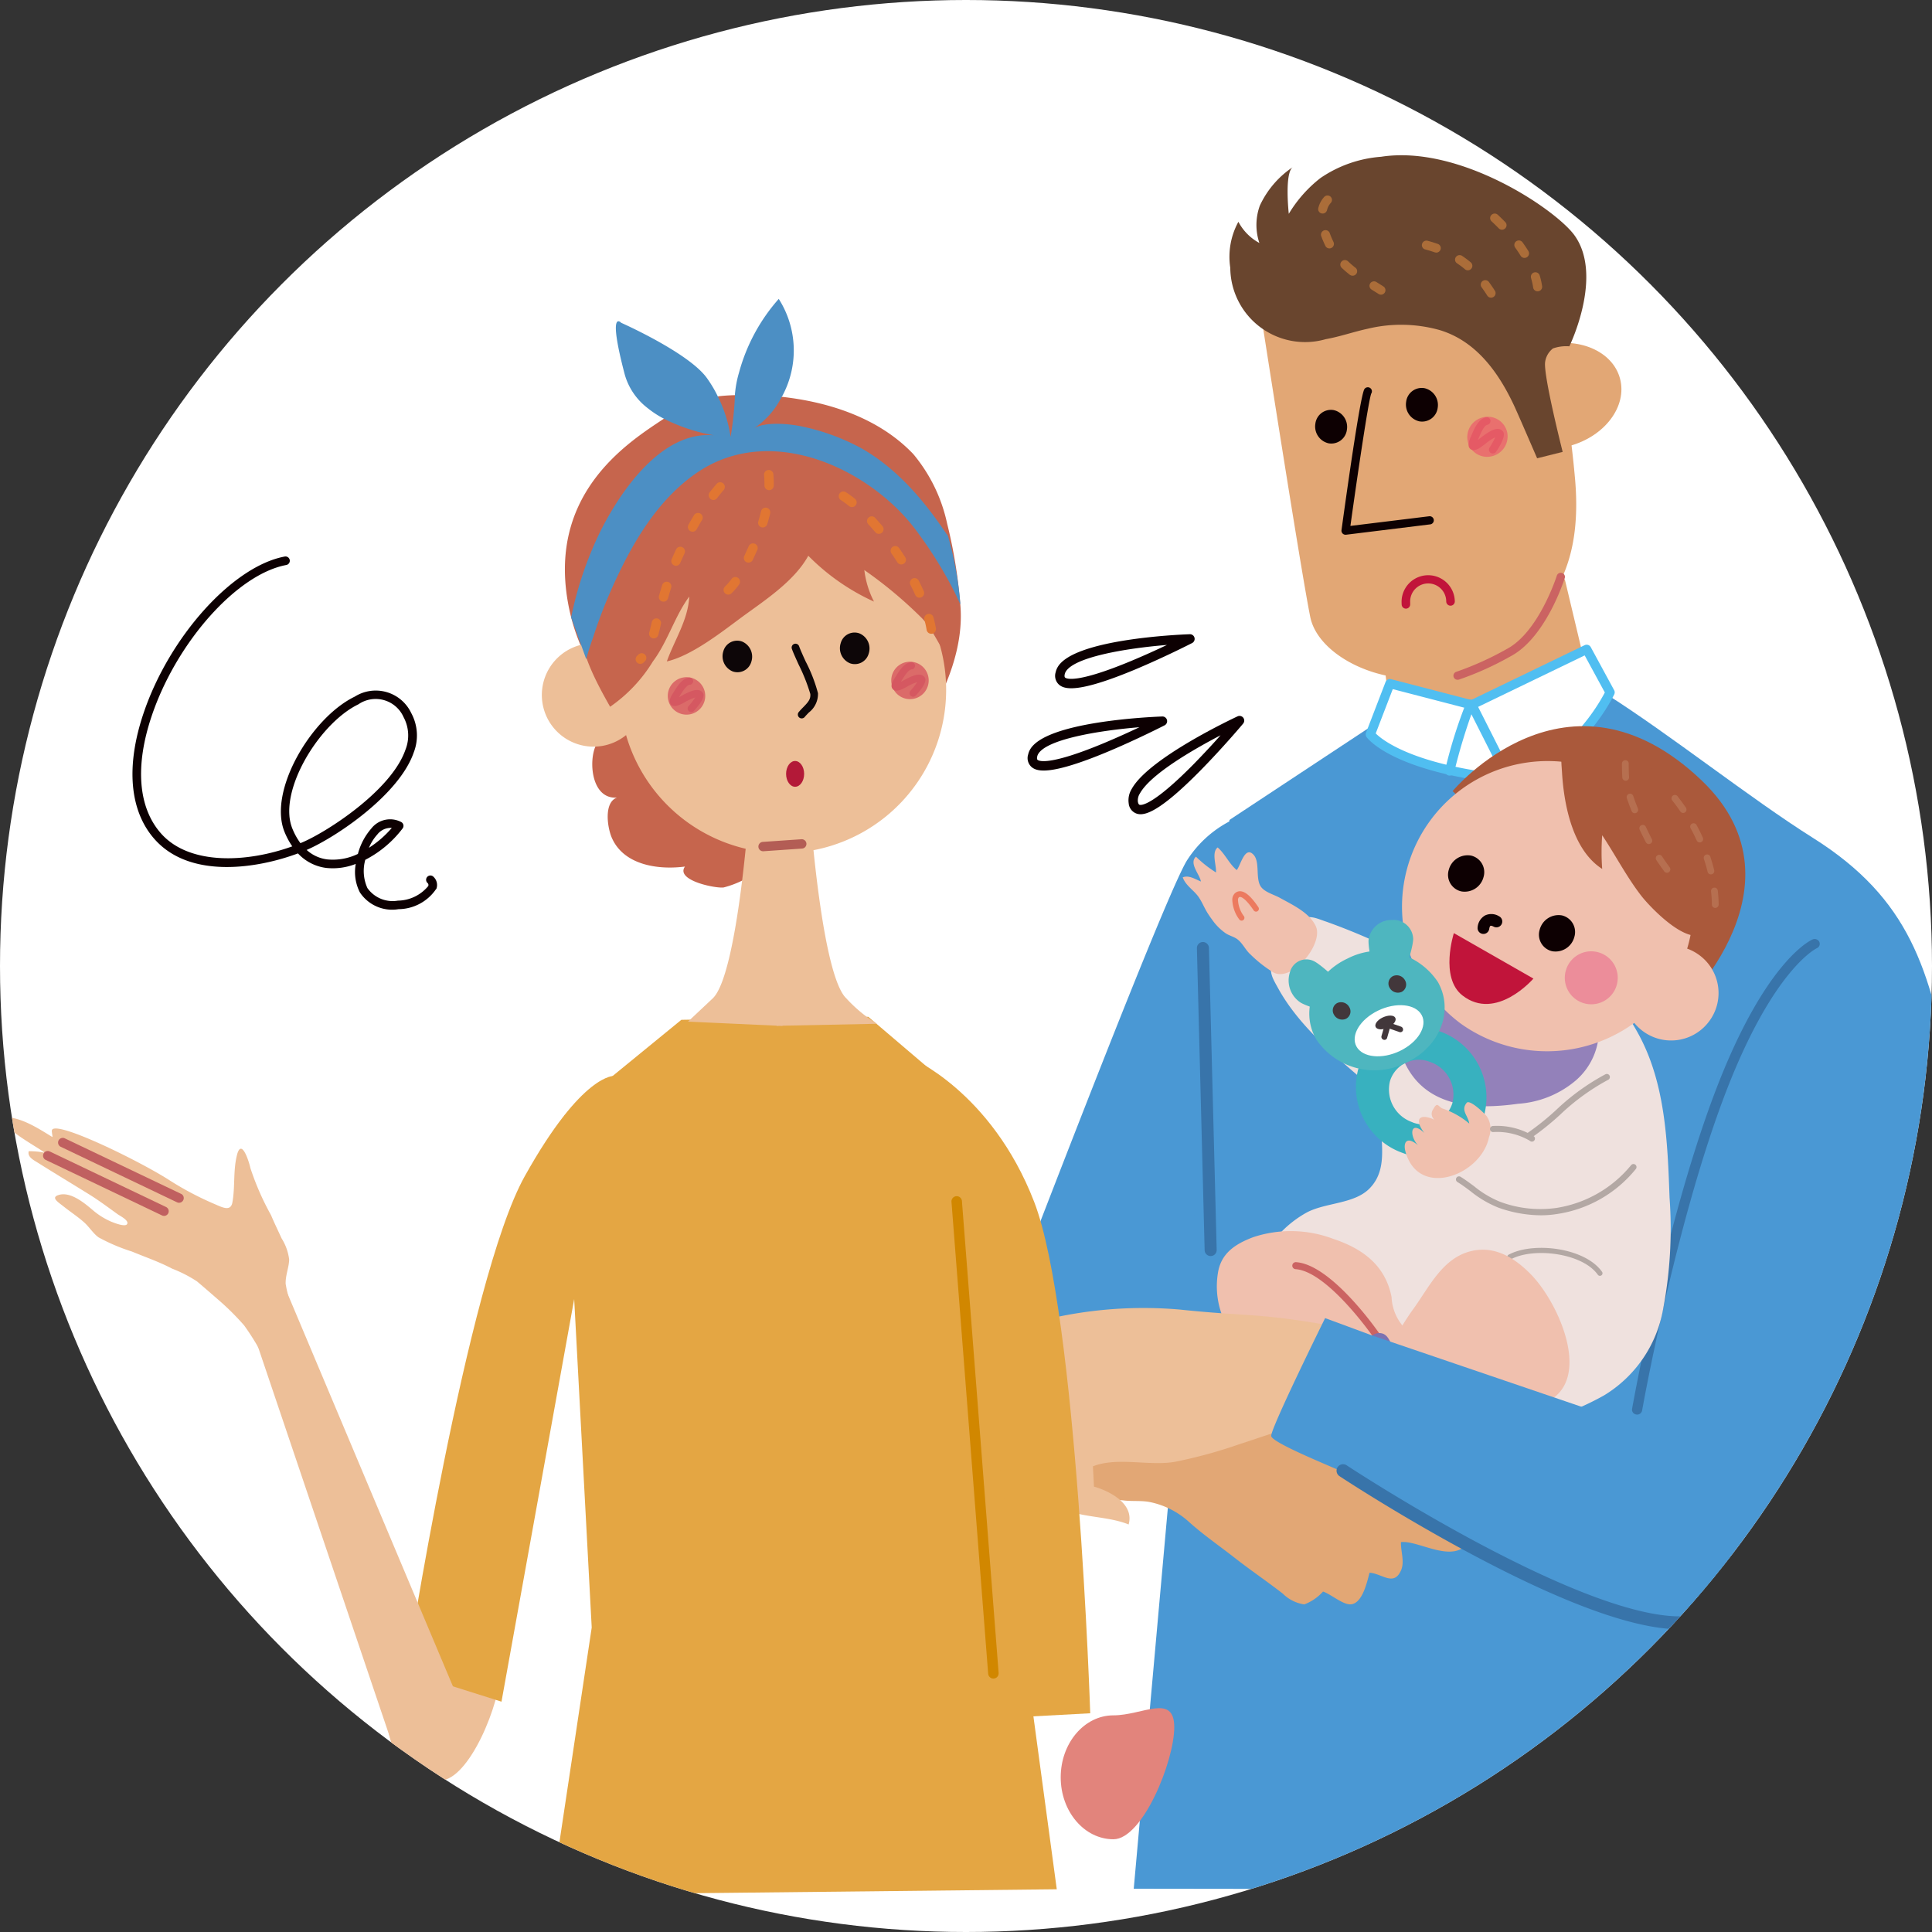 <svg xmlns="http://www.w3.org/2000/svg" xmlns:xlink="http://www.w3.org/1999/xlink" width="140" height="140" viewBox="0 0 140 140"><rect x="0" y="0" width="140" height="140" fill="#333333" stroke="none"/><defs><clipPath id="a"><circle cx="70" cy="70" r="70" transform="translate(0 0.477)" fill="#f7f3e5"/></clipPath></defs><g transform="translate(0 -0.477)"><circle cx="70" cy="70" r="70" transform="translate(0 0.477)" fill="#fff"/><g clip-path="url(#a)"><g transform="translate(33.202 24.508)"><g transform="translate(-32.982 -12.782)"><path d="M899.941,1682.173a8.115,8.115,0,0,0-4.258,3.275c-1.823,2.665-18.016,45.419-18.016,45.419l5.05-.14,14.277-5.979Z" transform="translate(-809.844 -1634.419)" fill="#4a98d4"/><path d="M998.232,1628.836c4.527,2.85,10.466,7.579,14.995,10.427,7.047,4.431,8.482,9.576,9.948,17.408,2.576,13.344-1.983,25.534-5.557,38.251q-2.888,10.277-5.776,20.554l-47.828-.062,6.936-77.448,10.425-6.884Z" transform="translate(-882.079 -1589.799)" fill="#4a98d4"/><path d="M1073.686,1582.155l.6,5.136,5.052,1.175,9.006-4.81L1087,1578.01Z" transform="translate(-973.827 -1547.28)" fill="#e2a775"/><g transform="translate(98.744 35.471)"><path d="M1070.354,1611.536l5.929,1.539,8.33-4.024,1.694,3.12s-3.287,7.034-9.638,6.021-7.73-2.978-7.73-2.978Z" transform="translate(-1068.601 -1608.718)" fill="#fff"/><path d="M1074.877,1616.817c-6.417-1.025-7.894-3.031-7.953-3.116a.329.329,0,0,1-.038-.307l1.416-3.679a.341.341,0,0,1,.4-.206l5.807,1.507,8.217-3.969a.341.341,0,0,1,.447.141l1.694,3.12a.331.331,0,0,1,.009.3c-.033.07-3.322,6.944-9.578,6.268h0C1075.161,1616.858,1075.019,1616.839,1074.877,1616.817Zm7.855-9.03-8.038,3.883a.344.344,0,0,1-.236.023l-5.633-1.462-1.235,3.21c.433.43,2.235,1.894,7.4,2.718.131.021.262.039.389.052h0c5.279.572,8.314-4.778,8.813-5.737Z" transform="translate(-1066.864 -1607.014)" fill="#50bef1"/></g><g transform="translate(106.22 39.742)"><path d="M1115.3,1638.538a.337.337,0,0,0,.342-.48l-2.388-4.73a.341.341,0,0,0-.454-.148.332.332,0,0,0-.152.447l2.388,4.729A.335.335,0,0,0,1115.3,1638.538Z" transform="translate(-1112.609 -1633.145)" fill="#50bef1"/></g><g transform="translate(104.489 39.45)"><path d="M1102.318,1636.864a.339.339,0,0,0,.365-.248,41.942,41.942,0,0,1,1.436-4.712.326.326,0,0,0-.044-.466.348.348,0,0,0-.481.047,34.321,34.321,0,0,0-1.566,4.965.331.331,0,0,0,.242.405A.32.32,0,0,0,1102.318,1636.864Z" transform="translate(-1102.017 -1631.363)" fill="#50bef1"/></g><path d="M1185.184,1771.919a.373.373,0,0,0,.1.027.366.366,0,0,0,.409-.307c.007-.056,2.327-13.094,5.892-22.6,3.5-9.334,6.735-10.873,6.767-10.887a.342.342,0,0,0,.177-.462.377.377,0,0,0-.486-.172c-.142.06-3.519,1.592-7.154,11.288-3.6,9.592-5.924,22.7-5.931,22.755A.349.349,0,0,0,1185.184,1771.919Z" transform="translate(-1066.916 -1680.691)" fill="#3874aa"/><path d="M1105.012,1664.85a10.573,10.573,0,0,0,2.281-.076,17.517,17.517,0,0,0,10.8-5.229.329.329,0,0,0-.04-.469.343.343,0,0,0-.476.041,17.156,17.156,0,0,1-10.366,5c-2.2.262-2.7-.04-2.774-.1a.339.339,0,0,0-.664.093.548.548,0,0,0,.21.4A1.89,1.89,0,0,0,1105.012,1664.85Z" transform="translate(-998.999 -1615.031)" fill="#339458"/><path d="M1019.777,1449.537s2.98,19.159,3.677,22.6,7.343,6.067,11.862,3.33,8.092-5.605,7.3-13.613a75.992,75.992,0,0,0-2.527-13.664Z" transform="translate(-928.728 -1438.678)" fill="#e2a775"/><path d="M1131.707,1475.744c.535,2.005-1.106,4.19-3.665,4.879s-5.063-.378-5.6-2.382,1.112-4.192,3.664-4.881S1131.175,1473.736,1131.707,1475.744Z" transform="translate(-1014.534 -1459.556)" fill="#e2a775"/><path d="M1031.48,1395.775c-1.341-1.854-8.293-6.575-14.009-5.686a8.958,8.958,0,0,0-4.4,1.546,9.456,9.456,0,0,0-2.288,2.588s-.326-2.929.286-3.381a6.793,6.793,0,0,0-2.385,2.788,4.111,4.111,0,0,0-.033,2.706,3.7,3.7,0,0,1-1.52-1.535,5.272,5.272,0,0,0-.588,3.333,5.42,5.42,0,0,0,6.92,5.172c1.04-.186,2.01-.532,3.035-.754a10.335,10.335,0,0,1,5.234.1c2.628.8,4.252,3.059,5.385,5.487.3.644,1.661,3.8,1.661,3.8l1.851-.464s-1.418-5.577-1.27-6.52a1.5,1.5,0,0,1,.569-.978,2.917,2.917,0,0,1,1.185-.152S1033.612,1398.724,1031.48,1395.775Z" transform="translate(-917.612 -1389.978)" fill="#69452e"/><path d="M1062.57,1502.806a.3.3,0,0,0,.234-.326.3.3,0,0,0-.331-.258l-5.711.7c.5-3.609,1.308-9.08,1.509-9.591a.293.293,0,0,0-.045-.377.3.3,0,0,0-.423.018c-.079.083-.318.337-1.687,10.255a.293.293,0,0,0,.083.247.3.3,0,0,0,.247.086l6.093-.75Z" transform="translate(-959.126 -1476.061)" fill="#0d0002"/><path d="M1084.726,1494.128a1.248,1.248,0,0,0,.965,1.421,1.138,1.138,0,0,0,1.322-.992,1.248,1.248,0,0,0-.971-1.416A1.138,1.138,0,0,0,1084.726,1494.128Z" transform="translate(-983.051 -1476.264)" fill="#0d0002"/><path d="M1044.473,1503.857a1.25,1.25,0,0,0,.964,1.421,1.138,1.138,0,0,0,1.322-.992,1.248,1.248,0,0,0-.969-1.418A1.139,1.139,0,0,0,1044.473,1503.857Z" transform="translate(-949.377 -1484.402)" fill="#0d0002"/><path d="M1111.932,1507.738a1.438,1.438,0,0,0,1.751,1.063,1.473,1.473,0,0,0,1.1-1.752,1.443,1.443,0,0,0-1.753-1.066A1.471,1.471,0,0,0,1111.932,1507.738Z" transform="translate(-1005.791 -1486.99)" fill="#e9706e"/><path d="M1114.337,1508.758a.279.279,0,0,0,.172-.117c.181-.262.749-1.142.5-1.471a.463.463,0,0,0-.319-.179c-.346-.041-.791.242-1.354.681-.035.029-.066.053-.088.068l-.059.044c.008-.018.017-.037.025-.057.019-.043.041-.093.063-.146.118-.273.354-.846.6-.892a.288.288,0,0,0,.223-.328.277.277,0,0,0-.329-.216c-.531.115-.824.781-1.014,1.226l-.059.137c-.157.349-.3.738-.045.939s.611-.029.922-.262c.023-.017.057-.044.1-.077a4.323,4.323,0,0,1,.773-.518,6,6,0,0,1-.409.744.275.275,0,0,0,.289.425Z" transform="translate(-1006.316 -1487.154)" fill="#e55a65"/><path d="M1050.157,1414.956c-.161-.1-.321-.2-.479-.3l-.025-.016a.32.32,0,0,1-.1-.446.331.331,0,0,1,.451-.1l.024.016c.16.1.321.2.484.306a.322.322,0,0,1,.094.447.333.333,0,0,1-.2.14A.319.319,0,0,1,1050.157,1414.956Zm-2.083-1.387c-.217-.171-.411-.338-.591-.51a.322.322,0,0,1,0-.457.329.329,0,0,1,.461-.011,6.882,6.882,0,0,0,.542.467.321.321,0,0,1,.05.454.33.33,0,0,1-.458.057Zm-1.764-2.088c-.04-.079-.079-.16-.116-.244-.071-.159-.136-.321-.193-.479a.328.328,0,0,1,.616-.223c.05.144.109.29.173.434.033.074.068.147.1.218a.325.325,0,0,1-.146.436.327.327,0,0,1-.437-.141Zm-.279-2.358a.32.32,0,0,1-.239-.388,1.824,1.824,0,0,1,.425-.806.329.329,0,0,1,.461-.023.321.321,0,0,1,.018.456,1.148,1.148,0,0,0-.271.518.329.329,0,0,1-.394.242Z" transform="translate(-950.483 -1404.906)" fill="#ab6d39"/><path d="M1096.541,1431.8c-.135-.212-.272-.414-.409-.6a.327.327,0,0,1,.529-.385c.146.2.29.41.433.635a.325.325,0,0,1-.1.447.375.375,0,0,1-.1.044A.323.323,0,0,1,1096.541,1431.8Zm-1.621-1.913a6.365,6.365,0,0,0-.571-.427.319.319,0,0,1-.086-.448.33.33,0,0,1,.453-.092,7.188,7.188,0,0,1,.628.47.327.327,0,0,1-.424.5Zm-2.18-1.218c-.22-.078-.455-.151-.7-.216a.318.318,0,0,1-.223-.4.33.33,0,0,1,.4-.226c.255.069.506.147.742.23a.319.319,0,0,1,.193.413.333.333,0,0,1-.239.208A.324.324,0,0,1,1092.74,1428.664Z" transform="translate(-988.988 -1421.629)" fill="#ab6d39"/><path d="M1125.526,1421.471a.321.321,0,0,1-.371-.266c-.014-.1-.032-.195-.052-.291-.028-.13-.063-.263-.1-.395a.327.327,0,0,1,.625-.193c.045.148.084.3.116.444q.035.164.059.331a.326.326,0,0,1-.254.367Zm-1.277-2.568c-.122-.2-.258-.4-.4-.6a.327.327,0,0,1,.53-.383c.155.213.3.429.431.64a.326.326,0,0,1-.111.446.338.338,0,0,1-.1.041A.321.321,0,0,1,1124.249,1418.9Zm-1.586-1.989c-.168-.173-.346-.345-.524-.511a.321.321,0,0,1-.012-.457.33.33,0,0,1,.462-.019c.186.173.37.353.546.534a.32.32,0,0,1-.01.458.33.33,0,0,1-.156.084A.325.325,0,0,1,1122.662,1416.914Z" transform="translate(-1014.276 -1411.615)" fill="#ab6d39"/><path d="M1106.148,1582.836l.018,0a22.242,22.242,0,0,0,3.782-1.707c2.522-1.351,3.845-5.48,3.9-5.656a.293.293,0,0,0-.2-.369.3.3,0,0,0-.376.2c-.012.04-1.3,4.069-3.607,5.3a22.23,22.23,0,0,1-3.665,1.659.3.3,0,0,0-.207.37A.3.3,0,0,0,1106.148,1582.836Z" transform="translate(-1000.68 -1544.834)" fill="#cb6362"/><path d="M1040.874,1735.858a5.983,5.983,0,0,0-.9-1.556,12.93,12.93,0,0,0-4-2.922,46.633,46.633,0,0,0-7.129-3.255c-.57-.181-1.345-.594-1.817-.123-.3.3-.489.891-.78,1.244a8.554,8.554,0,0,0-1.269,1.648c-.394.825-.06,1.306.35,2.052,1.416,2.576,3.9,4.718,6.1,6.6a22.961,22.961,0,0,0,3.3,2.4c2.619,1.513,5.409-.154,6.434-2.811A4.744,4.744,0,0,0,1040.874,1735.858Z" transform="translate(-932.926 -1672.575)" fill="#efe1de"/><path d="M987.865,1702.156c-.1-.137-.2-.276-.288-.415-.263-.394-.435-.867-.707-1.251-.344-.484-.925-.81-1.138-1.405.443-.183.913.137,1.318.3-.081-.513-.887-1.315-.359-1.8a8.4,8.4,0,0,0,1.45,1.143c.043-.513-.34-1.44.12-1.812.541.464.836,1.193,1.385,1.64.281-.336.584-1.778,1.211-1.116.49.518.135,1.687.521,2.294.268.42.957.594,1.384.83.9.5,2.167,1.078,2.618,2.071.569,1.253-1.7,4.069-3.074,3.342a9.165,9.165,0,0,1-1.658-1.3c-.365-.32-.557-.794-.934-1.09-.249-.2-.594-.269-.858-.442A3.93,3.93,0,0,1,987.865,1702.156Z" transform="translate(-900.247 -1646.757)" fill="#f0c0ae"/><g transform="translate(90.388 56.296)"><path d="M1045.633,1775.3a31.132,31.132,0,0,0,.475-8.113c-.145-3.956-.287-8.145-2.175-11.708-1.446-2.73-3.6-5.035-6.864-4.884l-6.15.284q-1.18.6-2.364,1.191c-.87.439-1.368,2.446-1.679,3.26a34.884,34.884,0,0,0-1.583,5.078c-.435,2.014.717,4.489-.959,6.145-1.119,1.1-3.15.982-4.52,1.71a7.946,7.946,0,0,0-4.079,6.534c.156,4.91,6.711,4.65,9.987,5.839,1.663.6,3.273,1.3,4.932,1.92,1.519.565,2.928,1.5,4.615,1.177a20.149,20.149,0,0,0,6.086-2.215A9.173,9.173,0,0,0,1045.633,1775.3Z" transform="translate(-1015.733 -1747.945)" fill="#efe1de"/><path d="M1083.3,1736.627a5.145,5.145,0,0,1,.746-1.274c.9-1.084,1.859-.979,3.134-.806a46.789,46.789,0,0,1,6.2,1.135c1.438.4,2.826.35,3.119,1.983a14.792,14.792,0,0,1-.149,3.94,4.848,4.848,0,0,1-1.7,3.6,7.191,7.191,0,0,1-4.167,1.673c-3.037.427-6.489.29-8.084-2.729C1081.221,1741.918,1082.41,1738.739,1083.3,1736.627Z" transform="translate(-1071.091 -1734.439)" fill="#9381ba"/></g><path d="M1105.407,1647.825s8.335-10.052,18.05-.766c8.234,7.874-2.287,17.29-1.835,16.688Z" transform="translate(-1000.364 -1601.749)" fill="#aa593b"/><path d="M1099.951,1674.008a10.753,10.753,0,0,1-14.964,2.418,10.555,10.555,0,1,1,14.964-2.418Z" transform="translate(-979.367 -1613.51)" fill="#f0c0ae"/><path d="M1187.5,1745.934a3.43,3.43,0,1,1-.834-4.772A3.411,3.411,0,0,1,1187.5,1745.934Z" transform="translate(-1063.816 -1683.248)" fill="#f0c0ae"/><path d="M1146.248,1728.446a1.411,1.411,0,0,1-1.611,1.033,1.231,1.231,0,0,1-.9-1.564,1.415,1.415,0,0,1,1.612-1.032A1.236,1.236,0,0,1,1146.248,1728.446Z" transform="translate(-1032.385 -1671.799)" fill="#0d0002"/><path d="M1158.8,1646.8a5.919,5.919,0,0,0-.511-.378c-.964-.632-2.948-1.486-4.036-.766-.886.587-.7,1.79-.647,2.707.142,2.346.761,5.613,2.912,6.992a16.358,16.358,0,0,1,0-2.442c.936,1.405,1.767,3.006,2.813,4.364.613.8,3.442,3.809,4.684,2.661.337-.313-.537-1.612-.481-2.048C1164.016,1654.11,1161.7,1649.191,1158.8,1646.8Z" transform="translate(-1040.637 -1603.638)" fill="#aa593b"/><path d="M1105.978,1701.93a1.412,1.412,0,0,1-1.611,1.033,1.233,1.233,0,0,1-.906-1.565,1.414,1.414,0,0,1,1.614-1.03A1.234,1.234,0,0,1,1105.978,1701.93Z" transform="translate(-998.697 -1649.618)" fill="#0d0002"/><path d="M1155.242,1744.254a1.918,1.918,0,1,0,2.435-1.2A1.908,1.908,0,0,0,1155.242,1744.254Z" transform="translate(-1041.969 -1685.262)" fill="#ec8d9a"/><path d="M1104.312,1734.882l5.765,3.294s-2.7,3.132-5.146,1.22C1103.272,1738.1,1104.312,1734.882,1104.312,1734.882Z" transform="translate(-999.179 -1678.513)" fill="#c1143a"/><path d="M1116.967,1727.863a.425.425,0,0,0,.341-.358c.019-.138.063-.209.088-.221s.093-.015.237.061a.424.424,0,0,0,.392-.753,1.065,1.065,0,0,0-1.018-.062,1.081,1.081,0,0,0-.539.857.424.424,0,0,0,.5.476Z" transform="translate(-1009.613 -1671.443)" fill="#0d0002"/><path d="M1183.541,1666.318c-.2-.272-.394-.546-.572-.818a.246.246,0,0,1,.412-.269c.173.263.359.531.555.794a.246.246,0,1,1-.4.293Zm-1.331-2.109c-.053-.1-.106-.206-.158-.31-.1-.192-.19-.387-.281-.581a.246.246,0,1,1,.444-.209c.091.192.184.384.277.572.05.1.1.2.152.3a.245.245,0,0,1-.1.332.252.252,0,0,1-.068.024A.248.248,0,0,1,1182.211,1664.209Zm-1.032-2.258c-.126-.315-.242-.63-.345-.934a.247.247,0,0,1,.154-.312.244.244,0,0,1,.311.154c.1.3.214.6.337.91a.246.246,0,0,1-.138.319.294.294,0,0,1-.045.014A.247.247,0,0,1,1181.178,1661.951Zm-.411-2.2a.245.245,0,0,1-.263-.227c-.02-.282-.023-.563-.026-.861v-.136a.246.246,0,1,1,.491-.006l0,.138c0,.29.006.563.024.83a.247.247,0,0,1-.2.259A.129.129,0,0,1,1180.767,1659.748Z" transform="translate(-1063.165 -1614.426)" fill="#b66f50"/><path d="M1205.7,1681.883a.246.246,0,0,1-.251-.241c0-.315-.024-.637-.059-.959a.245.245,0,1,1,.488-.054c.037.336.059.674.064,1a.245.245,0,0,1-.2.245A.2.2,0,0,1,1205.7,1681.883Zm-.561-2.62c-.075-.307-.164-.619-.265-.926a.246.246,0,1,1,.467-.154c.1.32.2.644.275.964a.247.247,0,0,1-.181.3l-.013,0A.245.245,0,0,1,1205.139,1679.263Zm-.792-2.275c-.132-.291-.277-.581-.431-.864a.246.246,0,1,1,.431-.235c.16.293.309.594.446.9a.244.244,0,0,1-.122.325.312.312,0,0,1-.056.018A.246.246,0,0,1,1204.347,1676.989Zm-1.185-2.1c-.182-.266-.374-.529-.572-.779a.246.246,0,1,1,.387-.3c.2.26.4.532.591.806a.247.247,0,0,1-.065.342.235.235,0,0,1-.092.038A.245.245,0,0,1,1203.162,1674.888Z" transform="translate(-1081.62 -1627.339)" fill="#b66f50"/><path d="M1013.572,1871.758c-.45-2.315-2.111-3.52-4.241-4.226a8.671,8.671,0,0,0-5.787-.117c-1.3.492-2.339,1.164-2.558,2.61a5.98,5.98,0,0,0,1.119,4.538c1.15,1.347,2.827,1.9,4.367,2.616a17.662,17.662,0,0,0,2.589,1.13,15.987,15.987,0,0,1,2.475.888c.872.421,1.586.943,2.567.494a3.5,3.5,0,0,0,1.86-3.257c.053-1.215-.68-1.65-1.492-2.488A3.477,3.477,0,0,1,1013.572,1871.758Z" transform="translate(-912.953 -1789.013)" fill="#f0c0ae"/><path d="M1040.28,1886.282a.255.255,0,0,0,.225-.4c-.141-.2-3.466-4.965-6.018-5.118a.255.255,0,0,0-.031.508c2.308.137,5.6,4.852,5.63,4.9A.252.252,0,0,0,1040.28,1886.282Z" transform="translate(-940.808 -1800.553)" fill="#cb6362"/><path d="M1040.147,1924a2.815,2.815,0,0,1,.2-1.384c.408-1.054,1.669-2.075,1.25-3.31-.312-.923-1.77-1.25-1.762-2.341.008-1.2,2.238-1.736,2.969-2.3s1.555-2.767,2.668-2.426c.486.149.611.856.9,1.218a8.1,8.1,0,0,0,1.274,1.18c3.071,2.5,1.589,4.9-.727,7.309-1.149,1.193-2.773,3.428-4.531,3.557C1041.031,1925.6,1040.278,1924.945,1040.147,1924Z" transform="translate(-945.506 -1826.852)" fill="#7c72b1"/><path d="M1136.33,1876.466a.187.187,0,0,0,.164-.294c-1.237-1.75-4.981-2.2-6.768-1.239a.186.186,0,1,0,.176.329c1.646-.881,5.176-.448,6.287,1.125A.187.187,0,0,0,1136.33,1876.466Z" transform="translate(-1020.625 -1795.263)" fill="#b3a8a4"/><path d="M1066.3,1890.07c.965.381,2.109.677,2.683-.213a17.264,17.264,0,0,1,1.635-1.77c.146-.169,1.6-2.113,1.427-2.227a4.278,4.278,0,0,0,3.266.8c5.12-.783,2.328-7.334.095-9.61-1.152-1.175-2.57-2.078-4.269-1.7-2.107.473-3.068,2.569-4.221,4.169a18.56,18.56,0,0,0-1.611,2.677c-.308.634-.406,1.353-.681,2a6.493,6.493,0,0,1-1.52,2.3c-1.254,1.249,1.367,2.808,2.311,3.2C1065.667,1889.8,1065.971,1889.942,1066.3,1890.07Z" transform="translate(-964.693 -1795.954)" fill="#f0c0ae"/><path d="M1022.545,1909.486a.272.272,0,0,1-.263-.161l-.95-2.146a.271.271,0,0,1,.5-.219l.95,2.146a.271.271,0,0,1-.138.357A.265.265,0,0,1,1022.545,1909.486Z" transform="translate(-930.009 -1822.333)" fill="#cb6362"/><path d="M1008.439,1718.443a.2.2,0,0,0,.086-.049.206.206,0,0,0,.008-.292,2.1,2.1,0,0,1-.41-1.15.275.275,0,0,1,.058-.185.125.125,0,0,1,.108-.033c.128.017.424.165.97.973a.206.206,0,0,0,.342-.23c-.5-.739-.9-1.105-1.258-1.152a.536.536,0,0,0-.433.131.645.645,0,0,0-.2.476,2.513,2.513,0,0,0,.523,1.453A.206.206,0,0,0,1008.439,1718.443Z" transform="translate(-918.633 -1662.986)" fill="#ec7a5f"/><path d="M951.281,1945.885c2.928.778,5.762,2.138,8.755,2.106a10.214,10.214,0,0,0,3.31-.582,14.5,14.5,0,0,1,2.19-.875c1.54-.276,1.413,1.439.575,2.258a8.1,8.1,0,0,1-4.335,2.224c1.067.5,6.511,2.268,5.349,4.044-1.094,1.675-3.624-.117-4.919.031-.025.654.278,1.411.01,2.033-.525,1.218-1.384.234-2.287.187-.171.625-.488,2.152-1.3,2.283-.581.094-1.467-.719-2.07-.92a3.461,3.461,0,0,1-1.36.932,2.794,2.794,0,0,1-1.558-.783c-1.132-.881-2.321-1.684-3.463-2.577-1.119-.877-2.3-1.687-3.346-2.63a6,6,0,0,0-2.817-1.426c-.607-.122-1.278-.043-1.895-.118-.641-.079-2.364-.042-2.9-.509-.438-.38-.236-1.243-.26-1.8-.038-.854-.492-2.606-.082-3.4.544-1.054,4.054-.666,5.158-.77s2.194-.183,3.292-.227A13.243,13.243,0,0,1,951.281,1945.885Z" transform="translate(-860.907 -1854.593)" fill="#e2a775"/><g transform="translate(72.087 83.519)"><g transform="translate(0 0)"><path d="M945.385,1918.174l3.913-7.166s-17.494-8.048-21.977-8.811c-4.87-.828-5.552-.561-10.382-1.066a30.536,30.536,0,0,0-9.344.636c-1.031.216-3.5.436-3.8,1.763-.312,1.4,1.556,1.485,1.65,2.718.049.648-1.085,1.141-1.027,1.923.074,1.021,1.388.928,1.617,1.738s-1.243,1.475-.6,2.363c.256.353,1.677.476,2.114.573-.233,1.537-.151,2.376,1.267,2.872s3.034.428,4.421.988c.43-1.507-1.389-2.424-2.512-2.744-.025-.491-.052-1.018-.075-1.468,1.763-.7,4.025-.008,5.915-.323a34.99,34.99,0,0,0,4.711-1.286c2.652-.839,4.508-1.766,7.349-1.059,1.922.478,3.522,1.676,5.281,2.539C937.763,1914.255,941.642,1916.059,945.385,1918.174Z" transform="translate(-903.759 -1901.004)" fill="#edbf98"/></g></g><path d="M890.068,1913.087l.029.009c.646.155,2.08-.674,2.408-.911.169-.122.277-.228.29-.379a.3.3,0,0,0-.564-.165,4.842,4.842,0,0,1-1.995.873.3.3,0,0,0-.169.573Z" transform="translate(-820.05 -1826.25)" fill="#cb6362"/><path d="M896.661,1932.547a.3.3,0,0,0,.23-.013,7.928,7.928,0,0,0,2.358-1.941.3.3,0,1,0-.508-.316,7.592,7.592,0,0,1-2.112,1.719.3.3,0,0,0,.031.552Z" transform="translate(-825.566 -1841.855)" fill="#cb6362"/><path d="M905.187,1951.632a.3.3,0,0,0,.36-.136,4.931,4.931,0,0,1,.768-.849c.454-.435.682-.653.619-.918a.358.358,0,0,0-.244-.255.3.3,0,0,0-.376.2.307.307,0,0,0-.009.138c-.091.106-.268.275-.4.407a5.1,5.1,0,0,0-.877.987.3.3,0,0,0,.115.408A.358.358,0,0,0,905.187,1951.632Z" transform="translate(-832.698 -1858.022)" fill="#cb6362"/><path d="M1057.645,1924.2a4.767,4.767,0,0,1-2.12,2.278,9.169,9.169,0,0,1-2.649.7,5.972,5.972,0,0,1-4.433-.873c-1.1-.675-2.243-1.294-3.362-1.941-2.729-1.578-5.9-2.367-8.618-3.959-1.985-1.162-3.97-2.327-5.938-3.517-.45-.271-5.4-2.2-5.562-2.764-.118-.422,3.905-8.558,3.905-8.558.129.044,3.262,1.207,3.39,1.251l17.231,5.869a10.7,10.7,0,0,0,2.418.713,7.129,7.129,0,0,1,2.305.564,11.3,11.3,0,0,1,3.919,2.993C1059.6,1918.665,1058.533,1922.426,1057.645,1924.2Z" transform="translate(-933.065 -1821.3)" fill="#4a98d4"/><g transform="translate(93.159 55.418)"><path d="M1068.4,1776.851a4.422,4.422,0,0,0-5.869,2.8,5.07,5.07,0,0,0,3.282,6.044,4.423,4.423,0,0,0,5.866-2.8A5.069,5.069,0,0,0,1068.4,1776.851Zm-1.932,6.6a2.506,2.506,0,0,1-1.622-2.987,2.185,2.185,0,0,1,2.9-1.382,2.5,2.5,0,0,1,1.619,2.986A2.184,2.184,0,0,1,1066.463,1783.456Z" transform="translate(-1057.499 -1768.798)" fill="#38b1bf"/><g transform="translate(0 0)"><path d="M1051.168,1745.129c1.177,2.088.149,4.7-2.289,5.836a5.074,5.074,0,0,1-6.545-1.71c-1.175-2.082-.15-4.7,2.29-5.833A5.073,5.073,0,0,1,1051.168,1745.129Z" transform="translate(-1040.35 -1740.633)" fill="#4eb6bf"/><g transform="translate(5.787)"><path d="M1071.337,1730.458c-.033.788-.908,3.715-1.8,3.735s-1.467-2.873-1.436-3.661a1.657,1.657,0,0,1,1.678-1.466A1.42,1.42,0,0,1,1071.337,1730.458Z" transform="translate(-1068.098 -1729.065)" fill="#4eb6bf"/></g><g transform="translate(0 2.855)"><path d="M1034.595,1746.7c.718.406,3.13,2.595,2.849,3.416s-3.153-.035-3.869-.441a1.916,1.916,0,0,1-.789-2.223A1.229,1.229,0,0,1,1034.595,1746.7Z" transform="translate(-1032.688 -1746.533)" fill="#4eb6bf"/></g><path d="M1066.816,1767.55c.442.805-.257,1.967-1.561,2.6s-2.722.488-3.162-.317.259-1.967,1.563-2.6S1066.376,1766.745,1066.816,1767.55Z" transform="translate(-1057.177 -1760.667)" fill="#fff"/><path d="M1053.473,1765.833a.6.6,0,0,1-.239.844.68.68,0,0,1-.873-.3.6.6,0,0,1,.241-.844A.674.674,0,0,1,1053.473,1765.833Z" transform="translate(-1049.077 -1759.518)" fill="#42373b"/><path d="M1078.158,1753.907a.6.6,0,0,1-.24.842.68.68,0,0,1-.872-.3.6.6,0,0,1,.242-.844A.675.675,0,0,1,1078.158,1753.907Z" transform="translate(-1069.727 -1749.54)" fill="#42373b"/><path d="M1073.876,1775.569a.231.231,0,0,0,.078.045.2.2,0,0,0,.26-.125l.193-.675.7.244a.2.2,0,0,0,.259-.126.224.224,0,0,0-.147-.267l-.9-.314a.207.207,0,0,0-.16.007.189.189,0,0,0-.1.118l-.25.871A.221.221,0,0,0,1073.876,1775.569Z" transform="translate(-1067.08 -1766.939)" fill="#42373b"/><path d="M1072.6,1771.567c.113.2-.114.517-.506.706s-.8.178-.91-.026.116-.517.507-.7S1072.492,1771.361,1072.6,1771.567Z" transform="translate(-1064.873 -1764.485)" fill="#42373b"/></g></g><path d="M1084.553,1814.233c1.394,2.31,5.206.662,5.714-1.858a1.661,1.661,0,0,0-.135-1.469c-.114-.193-1.256-1.289-1.479-1.022-.458.548.1.92.184,1.509a5.909,5.909,0,0,0-1.879-1.073c-.367-.092-.4-.588-.729.023a.564.564,0,0,0,.324.892c-1.125-.621-1.858-.352-.979.83-1.02-.957-1.1.206-.452.9-.827-.706-1.082-.194-.914.438A3.216,3.216,0,0,0,1084.553,1814.233Z" transform="translate(-982.588 -1741.222)" fill="#f0c0ae"/><path d="M1113.051,1841.014a7.391,7.391,0,0,0,1.207-.1,9.052,9.052,0,0,0,5.667-3.256.221.221,0,1,0-.352-.267,8.727,8.727,0,0,1-5.387,3.087,8.331,8.331,0,0,1-4.1-.444,7.3,7.3,0,0,1-1.881-1.125c-.312-.232-.635-.472-.977-.684a.221.221,0,0,0-.233.376c.326.2.641.436.946.663a7.74,7.74,0,0,0,2,1.186A9.279,9.279,0,0,0,1113.051,1841.014Z" transform="translate(-1001.606 -1764.198)" fill="#b3a8a4"/><path d="M1125.027,1821.521a.217.217,0,0,0,.155-.063.221.221,0,0,0,0-.313,5.074,5.074,0,0,0-2.976-.758.221.221,0,0,0,.01.442,4.667,4.667,0,0,1,2.65.625A.22.22,0,0,0,1125.027,1821.521Z" transform="translate(-1014.239 -1750.044)" fill="#b3a8a4"/><path d="M1138.358,1802.022a.223.223,0,0,0,.123-.037,19.738,19.738,0,0,0,2.1-1.687,16.058,16.058,0,0,1,3.48-2.526.221.221,0,0,0-.2-.4,16.4,16.4,0,0,0-3.574,2.589,19.29,19.29,0,0,1-2.051,1.651.221.221,0,0,0,.123.405Z" transform="translate(-1027.745 -1730.775)" fill="#b3a8a4"/><path d="M1078.909,1931.871c-3.027,0-7.64-1.589-13.769-4.747-5.764-2.97-10.824-6.3-10.875-6.338a.471.471,0,1,1,.519-.785c.05.033,5.075,3.342,10.794,6.289,7.468,3.848,12.7,5.349,15.131,4.34,6.014-2.5,13.158-20.1,13.23-20.28a.471.471,0,1,1,.874.351c-.3.74-7.365,18.151-13.743,20.8A5.642,5.642,0,0,1,1078.909,1931.871Z" transform="translate(-957.404 -1825.057)" fill="#3874aa"/><path d="M864.795,1790s5.89,2.427,9,10.465,4.063,37.061,4.063,37.061l-8.244.443Z" transform="translate(-799.076 -1724.625)" fill="#e4a643"/><path d="M742.487,1835.214l-5.913-43.767.029-12.832-7.774-6.623-13.546.217-8.477,6.929,1.981,37.109-2.912,19.363Z" transform="translate(-666.129 -1709.559)" fill="#e4a643"/><path d="M730.822,1637.794c-1.234,1.1,1.952,1.776,2.627,1.7a6.963,6.963,0,0,0,4.482-3.594c1.4-3.034-.459-8.589-3.308-10.173a6.431,6.431,0,0,0-4.957-.675,1.954,1.954,0,0,0-1.025,2.884c-2.25-1.865-4.213.481-4.549,1.529-.4,1.237-.1,3.636,1.634,3.517-.97.344-.7,2.177-.369,2.925.9,2.034,3.5,2.328,5.387,2.058C730.756,1637.984,730.834,1637.782,730.822,1637.794Z" transform="translate(-681.237 -1586.433)" fill="#c6654d"/><path d="M712.185,1512.09c1.585,6.857,8.956,12.706,8.956,12.706l14.059-1.071s5.807-6.157,5.254-12.281a35.937,35.937,0,0,0-.959-5.886,11.66,11.66,0,0,0-2.45-5.021c-2.677-2.812-6.531-3.817-9.537-4.148a24.451,24.451,0,0,0-3.386-.12c-.734.021-1.176.081-1.176.081l-.064.019-2.837.955a11.463,11.463,0,0,0-1.073.653C716.372,1499.706,710.209,1503.543,712.185,1512.09Z" transform="translate(-671.086 -1478.884)" fill="#c6654d"/><path d="M736.033,1566.694a11.829,11.829,0,1,0,11.277-12.055A11.674,11.674,0,0,0,736.033,1566.694Z" transform="translate(-691.347 -1527.717)" fill="#edbf98"/><path d="M701.581,1610.3a3.745,3.745,0,1,0,3.569-3.919A3.747,3.747,0,0,0,701.581,1610.3Z" transform="translate(-662.533 -1571.011)" fill="#edbf98"/><path d="M743.385,1527.168a21.618,21.618,0,0,1,1.129,3.686c.14.719.685,2.414.192,3.046-.83-.98-1.241-2.3-2.2-3.217a31.057,31.057,0,0,0-4.06-3.375,6.753,6.753,0,0,0,.7,2.286,15.946,15.946,0,0,1-4.76-3.322c-1.029,1.877-3.239,3.285-4.887,4.5-1.445,1.071-3.591,2.753-5.363,3.157.552-1.556,1.534-2.983,1.625-4.7-1.044,1.4-1.55,3.248-2.635,4.7a10.861,10.861,0,0,1-3.1,3.285c-1.449-2.561-2.626-4.907-2.239-8.062a13.407,13.407,0,0,1,2.983-6.413,11,11,0,0,1,5.542-3.455c.7-.219,1.729-.077,2.375-.5a3.51,3.51,0,0,1,1.85-.564,13.58,13.58,0,0,1,9.158,3.178C741.624,1522.909,742.478,1524.854,743.385,1527.168Z" transform="translate(-676.034 -1497.249)" fill="#c6654d"/><path d="M833.814,1602.351a1.185,1.185,0,0,0,.674,1.463,1.042,1.042,0,0,0,1.354-.707,1.183,1.183,0,0,0-.679-1.462A1.04,1.04,0,0,0,833.814,1602.351Z" transform="translate(-773.112 -1566.998)" fill="#0d0608"/><path d="M781.776,1605.95a1.187,1.187,0,0,0,.674,1.463,1.043,1.043,0,0,0,1.355-.707,1.186,1.186,0,0,0-.68-1.461A1.04,1.04,0,0,0,781.776,1605.95Z" transform="translate(-729.579 -1570.009)" fill="#0d0608"/><path d="M813.077,1611.976a.282.282,0,0,0,.2-.1c.092-.113.2-.221.3-.325a1.7,1.7,0,0,0,.663-1.4,11.284,11.284,0,0,0-.9-2.314c-.208-.457-.4-.889-.465-1.081a.278.278,0,0,0-.529.174c.072.219.265.645.487,1.136a13.216,13.216,0,0,1,.851,2.139c.037.379-.159.6-.507.956-.111.112-.225.229-.333.36a.278.278,0,0,0,.038.392A.281.281,0,0,0,813.077,1611.976Z" transform="translate(-755.186 -1571.168)" fill="#0d0608"/><path d="M714.574,1476.749l1.091,3.026c.146-.549.331-1.1.5-1.572a35.646,35.646,0,0,1,1.642-4.175c1.361-2.933,3.19-5.961,5.977-7.823,4.484-2.99,10.238-1.115,13.966,2.252a13.819,13.819,0,0,1,2.023,2.265,30.217,30.217,0,0,1,2.439,3.918c.2.38.383.775.568,1.183a25.549,25.549,0,0,0-.9-4.975c-.624-.836-2.784-4.387-6.286-6.355a15.653,15.653,0,0,0-4.179-1.549c-.922-.214-2.789-.412-3.632.132a5.813,5.813,0,0,0,2.048-2.309.314.314,0,0,0,.071-.11,6.956,6.956,0,0,0-.285-6.983,13.262,13.262,0,0,0-2.877,5.334,7.773,7.773,0,0,0-.283,1.427,1.1,1.1,0,0,0-.012.212,24.668,24.668,0,0,1-.316,3.027,9.7,9.7,0,0,0-.924-2.927,8.964,8.964,0,0,0-.789-1.329c-1.309-1.84-6.215-4.011-6.215-4.011s-1.025-1.124.259,3.755a4.655,4.655,0,0,0,1.651,2.421,6.992,6.992,0,0,0,1.183.772,12.848,12.848,0,0,0,3.644,1.207c-3.809-.368-6.787,4.068-8.22,6.9A25.99,25.99,0,0,0,714.574,1476.749Z" transform="translate(-673.406 -1443.264)" fill="#4c8fc4"/><path d="M773.2,1696.308l6.856-.14a10.426,10.426,0,0,1-2.223-1.839c-1.79-1.684-2.633-13.576-2.633-13.576h-2.21v.023l0-.023h-2.209s-.842,11.892-2.631,13.576l-1.79,1.684,6.422.294v.021l.21-.01.21.01Z" transform="translate(-716.724 -1633.231)" fill="#edbf98"/><path d="M782.244,1538.442a.34.34,0,0,1,.013-.48,3.91,3.91,0,0,0,.471-.548.339.339,0,1,1,.549.4,4.559,4.559,0,0,1-.554.643.333.333,0,0,1-.209.092A.341.341,0,0,1,782.244,1538.442Zm1.572-2.238a.34.34,0,0,1-.165-.451c.063-.135.125-.269.181-.4l.144-.315a.339.339,0,1,1,.619.277l-.146.319c-.058.128-.119.263-.182.4a.343.343,0,0,1-.285.195A.331.331,0,0,1,783.816,1536.2Zm1.073-2.534a.339.339,0,0,1-.222-.424c.076-.249.143-.5.2-.737a.339.339,0,1,1,.66.156c-.06.255-.132.518-.214.781a.341.341,0,0,1-.424.224Zm.557-2.69a.338.338,0,0,1-.334-.344c0-.2,0-.409-.016-.61,0-.046-.007-.092-.011-.14a.336.336,0,0,1,.307-.366l.007,0a.34.34,0,0,1,.361.309c0,.05.008.1.012.153.015.219.021.444.017.667a.34.34,0,0,1-.315.333Z" transform="translate(-729.938 -1506.711)" fill="#e17632"/><path d="M743.257,1548a.341.341,0,0,1,.02-.479l.093-.091a.339.339,0,0,1,.488.47c-.04.041-.079.08-.122.119a.338.338,0,0,1-.206.09A.343.343,0,0,1,743.257,1548Zm1.135-1.75a.339.339,0,0,1-.237-.417c.063-.233.118-.472.173-.708l.011-.043a.339.339,0,1,1,.66.154l-.01.043c-.056.243-.114.49-.18.733a.34.34,0,0,1-.3.248A.348.348,0,0,1,744.392,1546.25Zm.7-2.662a.338.338,0,0,1-.231-.42q.111-.381.228-.76a.339.339,0,1,1,.647.2q-.114.373-.225.749a.338.338,0,0,1-.419.23Zm.853-2.623a.343.343,0,0,1-.164-.448c.105-.242.212-.479.322-.713a.339.339,0,0,1,.615.284c-.107.231-.212.464-.313.694,0,.007-.011.026-.015.033a.33.33,0,0,1-.274.181A.346.346,0,0,1,745.944,1540.965Zm1.184-2.478a.341.341,0,0,1-.132-.462q.194-.349.4-.691a.339.339,0,1,1,.581.351c-.135.219-.263.443-.389.67a.336.336,0,0,1-.273.173A.329.329,0,0,1,747.128,1538.487Zm1.461-2.33a.341.341,0,0,1-.059-.477c.165-.212.337-.42.508-.621a.339.339,0,0,1,.514.442c-.165.193-.329.392-.487.6a.331.331,0,0,1-.244.131A.355.355,0,0,1,748.589,1536.157Z" transform="translate(-697.327 -1511.25)" fill="#e17632"/><path d="M839.464,1549.043a6.936,6.936,0,0,0-.161-.734.339.339,0,0,1,.655-.177,7.855,7.855,0,0,1,.177.8.341.341,0,0,1-.28.39l-.032,0A.34.34,0,0,1,839.464,1549.043Zm-.821-2.528c-.1-.228-.216-.462-.335-.7a.339.339,0,1,1,.6-.308c.123.242.241.484.347.723a.339.339,0,0,1-.168.449.325.325,0,0,1-.116.03A.338.338,0,0,1,838.642,1546.515Zm-1.3-2.371c-.139-.219-.281-.433-.429-.646a.338.338,0,1,1,.556-.385c.153.219.3.441.443.665a.338.338,0,0,1-.262.52A.34.34,0,0,1,837.341,1544.144Zm-1.6-2.182c-.167-.2-.339-.393-.509-.58a.338.338,0,1,1,.5-.458c.178.192.355.395.53.6a.339.339,0,1,1-.519.438Zm-1.9-1.894c-.207-.167-.413-.314-.608-.442a.339.339,0,0,1,.367-.569c.214.139.438.3.665.481a.338.338,0,0,1,.053.476.326.326,0,0,1-.241.126A.338.338,0,0,1,833.836,1540.068Z" transform="translate(-772.537 -1514.647)" fill="#e17632"/><path d="M757.419,1622.859a1.357,1.357,0,1,0,1.259-1.446A1.355,1.355,0,0,0,757.419,1622.859Z" transform="translate(-709.246 -1583.587)" fill="#db6b69"/><path d="M856.5,1616a1.356,1.356,0,1,0,1.259-1.447A1.355,1.355,0,0,0,856.5,1616Z" transform="translate(-792.132 -1577.848)" fill="#db6b69"/><path d="M759.838,1624.07a.258.258,0,0,0,.172-.081c.258-.276.844-.956.67-1.281a.428.428,0,0,0-.262-.213c-.313-.1-.766.1-1.348.423l-.08.044-.061.032.033-.052c.024-.037.051-.079.08-.126.146-.232.448-.713.676-.728h.016a.26.26,0,0,0-.027-.518c-.507.023-.866.591-1.106.971l-.074.118c-.194.3-.383.634-.178.859s.562.071.881-.094l.09-.05a3.922,3.922,0,0,1,.794-.364,5.449,5.449,0,0,1-.482.624.259.259,0,0,0,.011.368A.262.262,0,0,0,759.838,1624.07Z" transform="translate(-709.952 -1583.719)" fill="#d55861"/><path d="M858.213,1617.262a.257.257,0,0,0,.17-.081c.2-.214.854-.938.677-1.281a.432.432,0,0,0-.266-.214c-.314-.094-.765.1-1.346.422l-.082.046c-.021.011-.042.02-.06.031l.031-.052.077-.122c.148-.235.451-.721.687-.733a.26.26,0,0,0-.019-.519c-.5.015-.868.6-1.108.976l-.07.115c-.2.3-.385.633-.18.859s.562.071.881-.094l.1-.052a3.836,3.836,0,0,1,.79-.362,5.226,5.226,0,0,1-.484.623.26.26,0,0,0,.207.438Z" transform="translate(-792.25 -1578.023)" fill="#d55861"/><path d="M797.954,1694.12l2.793-.193a.339.339,0,1,0-.048-.676l-2.791.192a.339.339,0,1,0,.046.677Z" transform="translate(-742.855 -1643.685)" fill="#b35d55"/><path d="M641.279,2053.859c0,2.48-2.3,8.119-4.407,8.119s-3.821-2.009-3.821-4.488,1.711-4.491,3.821-4.491S641.279,2051.378,641.279,2053.859Z" transform="translate(-605.206 -1944.204)" fill="#edbf98"/><path d="M939.861,2079.909c0,2.48-2.3,8.119-4.407,8.119s-3.821-2.01-3.821-4.489,1.711-4.491,3.821-4.491S939.861,2077.428,939.861,2079.909Z" transform="translate(-854.99 -1965.997)" fill="#e2847c"/><path d="M656.555,1798.19s-2.312-.253-6.508,7.278-8.58,35.889-8.58,35.889l6.9,2.177Z" transform="translate(-612.247 -1731.474)" fill="#e4a643"/><g transform="translate(0 69.706)"><path d="M474.62,1820.981c-2.348-1.476-8.49-4.456-8.406-3.483,0,.125.056.357.042.429-1.025-.626-2.322-1.49-3.551-1.437-.339.691,2.512,2.176,3,2.577a5.1,5.1,0,0,0-1.167-.112c-.1.417.345.632.642.819,1.37.861,2.367,1.455,3.743,2.311.716.444,1.386.949,2.07,1.441.148.107.841.447.673.712-.145.225-.931-.093-1.133-.173a5.223,5.223,0,0,1-1.354-.845c-.588-.5-1.565-1.318-2.4-1.114-.717.177-.1.541.295.857.491.39,1.008.727,1.475,1.141.367.327.667.817,1.054,1.093a13.354,13.354,0,0,0,2.417,1.027c.982.409,1.971.743,2.913,1.24a9.5,9.5,0,0,1,1.8.922c.52.438,1.048.9,1.569,1.352a18.954,18.954,0,0,1,1.846,1.836,18.04,18.04,0,0,1,2.3,4.344c.867-.585,2.105-.585,3.107-.928a21.233,21.233,0,0,0-1.066-2.749,9.042,9.042,0,0,1-.781-1.677,10.262,10.262,0,0,1-.551-2c-.019-.617.238-1.175.255-1.76a3.747,3.747,0,0,0-.549-1.537c-.255-.56-.525-1.107-.765-1.682a19.453,19.453,0,0,1-1.494-3.408c-.092-.441-.654-2.261-.982-.916-.275,1.132-.121,2.284-.323,3.4-.131.72-.79.329-1.357.093A22.485,22.485,0,0,1,474.62,1820.981Z" transform="translate(-462.678 -1816.487)" fill="#edbf98"/><path d="M583.381,1925.431l-10.322-30.554,2.378-3.032,13.247,31.456Z" transform="translate(-555.019 -1879.529)" fill="#edbf98"/></g><path d="M489.185,1836.191a.332.332,0,0,1-.145-.034l-8.428-4.024a.339.339,0,0,1,.292-.612l8.428,4.025a.339.339,0,0,1-.147.645Z" transform="translate(-477.519 -1759.331)" fill="#c06060"/><path d="M495.849,1830.363a.358.358,0,0,1-.145-.033l-8.428-4.023a.339.339,0,0,1,.292-.613l8.429,4.024a.336.336,0,0,1,.159.451A.34.34,0,0,1,495.849,1830.363Z" transform="translate(-483.094 -1754.455)" fill="#c06060"/><path d="M886.239,1886.557a.38.38,0,0,1-.379-.35l-2.657-34.179a.38.38,0,1,1,.757-.059l2.658,34.179a.379.379,0,0,1-.349.408Z" transform="translate(-814.474 -1776.171)" fill="#d18700"/><path d="M993.014,1761.6a.437.437,0,0,1-.436-.426l-.561-21.882a.437.437,0,0,1,.425-.448h.011a.437.437,0,0,1,.436.426l.561,21.882a.437.437,0,0,1-.425.448Z" transform="translate(-905.505 -1681.83)" fill="#3874aa"/><path d="M811.18,1659.492c0,.516-.293.934-.654.934s-.654-.418-.654-.934.293-.934.654-.934S811.18,1658.977,811.18,1659.492Z" transform="translate(-753.129 -1614.663)" fill="#b31938"/><path d="M1083.091,1578.495a.311.311,0,0,1-.31-.287c0-.053-.006-.107-.006-.161a1.929,1.929,0,1,1,3.857-.091.311.311,0,0,1-.622.027,1.307,1.307,0,1,0-2.612.064c0,.038,0,.076,0,.113a.311.311,0,0,1-.286.334Z" transform="translate(-981.431 -1545.639)" fill="#c1143a"/></g><g transform="matrix(-0.485, 0.875, -0.875, -0.485, 57.083, 28.052)"><path d="M0,0S11.009,2.132,8.926,3.856C7.228,5.261,0,0,0,0Z" transform="translate(0.339 0.339)" fill="#fff"/><path d="M.14.613A.339.339,0,0,1,.4.006c.022,0,2.232.434,4.461,1.054,4.19,1.164,4.847,1.975,4.977,2.483a.861.861,0,0,1-.36.912,1.564,1.564,0,0,1-1.025.316h0C5.883,4.772.373.782.14.613ZM8.456,4.094a.923.923,0,0,0,.594-.161c.158-.131.141-.2.135-.223-.034-.134-.412-.861-4.5-2C3.7,1.441,2.724,1.2,1.939,1.027,3.744,2.219,6.842,4.094,8.456,4.094Z" transform="translate(0 0)" fill="#0d0002"/></g><g transform="matrix(-0.485, 0.875, -0.875, -0.485, 51.495, 28.095)"><path d="M0,0S9.315,6.242,6.727,7.02C4.616,7.656,0,0,0,0Z" transform="translate(0.339 0.339)" fill="#fff"/><path d="M.049.514A.339.339,0,0,1,.527.057c.019.013,1.887,1.267,3.7,2.7,3.408,2.7,3.7,3.7,3.621,4.221a.861.861,0,0,1-.686.7,1.26,1.26,0,0,1-.362.052h0C4.47,7.735.494,1.253.049.514ZM6.8,7.058a.581.581,0,0,0,.166-.023c.2-.059.208-.129.211-.152.021-.137-.045-.953-3.368-3.588C3,2.656,2.188,2.055,1.531,1.584,3.213,4.109,5.575,7.058,6.8,7.058Z" transform="translate(0 0)" fill="#0d0002"/></g><g transform="matrix(-0.485, 0.875, -0.875, -0.485, 53.49, 22.133)"><path d="M0,0S9.315,6.241,6.727,7.022C4.616,7.657,0,0,0,0Z" transform="translate(0.339 0.339)" fill="#fff"/><path d="M.049.513A.339.339,0,0,1,.527.057c.019.012,1.887,1.267,3.7,2.7,3.408,2.7,3.7,3.7,3.621,4.222a.862.862,0,0,1-.686.7,1.244,1.244,0,0,1-.361.052h0C4.47,7.736.494,1.253.049.513ZM6.8,7.059a.587.587,0,0,0,.166-.023c.2-.059.207-.13.211-.153.02-.137-.045-.954-3.369-3.588C3,2.656,2.188,2.054,1.531,1.584,3.213,4.109,5.575,7.059,6.8,7.059Z" transform="translate(0 0)" fill="#0d0002"/></g><path d="M2673.946,288.268a3.327,3.327,0,0,1-2.721,1.457,2.8,2.8,0,0,1-2.8-1.215,3.244,3.244,0,0,1-.3-2.064,4.544,4.544,0,0,1-2.12.293,3.369,3.369,0,0,1-2.068-1.055c-2.869,1.071-7.752,1.889-10.355-.992-1.848-2.045-2.142-5.309-.826-9.19,1.88-5.553,6.47-10.636,10.23-11.332a.312.312,0,0,1,.115.613c-3.563.659-7.938,5.557-9.755,10.919-1.239,3.657-.99,6.7.7,8.572,2.061,2.28,6.2,2.082,9.479.9a5.505,5.505,0,0,1-.553-1.028c-1.232-2.963,1.929-8.3,5.082-9.823a2.847,2.847,0,0,1,4.093,1.193,3.4,3.4,0,0,1,.179,2.857c-1.054,3.055-5.605,6.126-7.759,7.06a2.708,2.708,0,0,0,1.514.688,4.173,4.173,0,0,0,2.2-.4,4.568,4.568,0,0,1,.968-1.836,1.728,1.728,0,0,1,2.165-.477.312.312,0,0,1,.109.463,7.98,7.98,0,0,1-2.707,2.277,3,3,0,0,0,.153,2.045,2.237,2.237,0,0,0,2.212.913,2.9,2.9,0,0,0,2.194-1.053.19.19,0,0,0-.053-.229.312.312,0,1,1,.45-.431.808.808,0,0,1,.188.878Zm-10.406-4.363a4.813,4.813,0,0,0,.576,1.036l.138-.058c1.777-.753,6.454-3.755,7.474-6.716a2.794,2.794,0,0,0-.135-2.352,2.213,2.213,0,0,0-3.277-.934c-2.542,1.228-5.2,5.29-5,8.04A3.162,3.162,0,0,0,2663.539,283.905Zm7.2-.067a1.224,1.224,0,0,0-1.047.47,3.377,3.377,0,0,0-.612.97A7.5,7.5,0,0,0,2670.737,283.838Z" transform="translate(-2675.548 -247.874)" fill="#0d0002"/></g></g></g></svg>